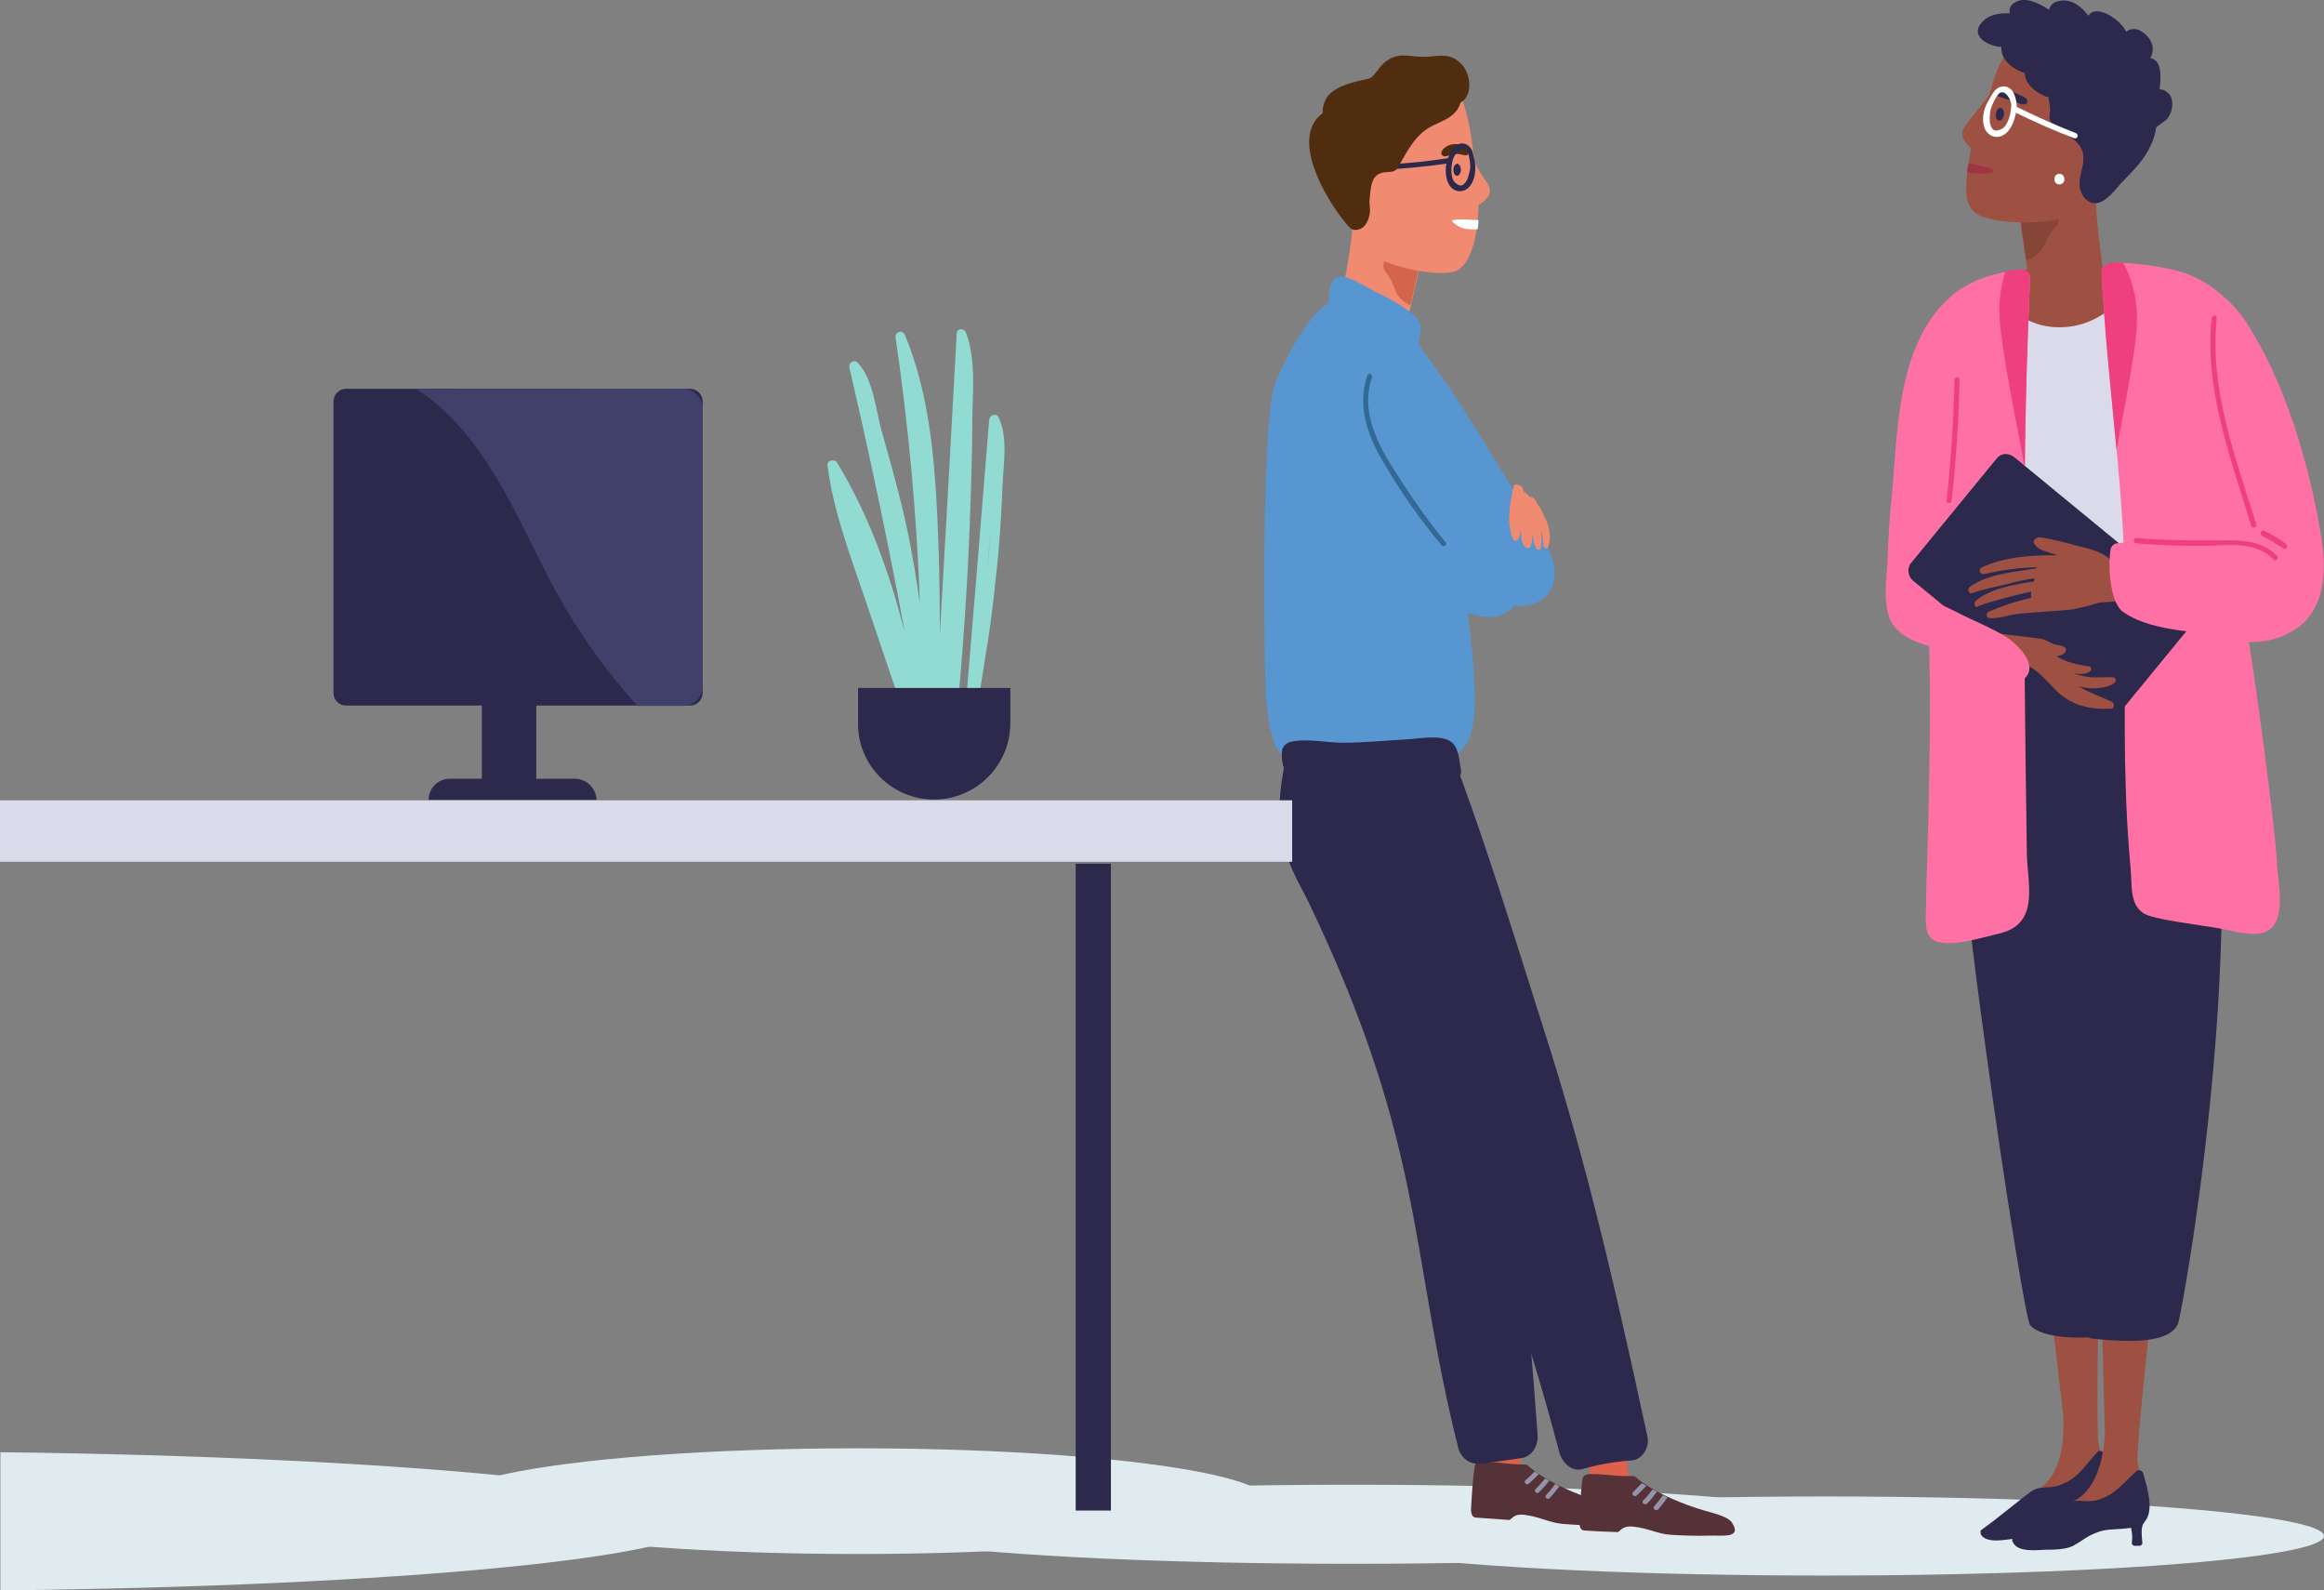 <?xml version="1.0" encoding="utf-8"?>
<!-- Generator: Adobe Illustrator 24.1.2, SVG Export Plug-In . SVG Version: 6.00 Build 0)  -->
<svg version="1.1" xmlns="http://www.w3.org/2000/svg" xmlns:xlink="http://www.w3.org/1999/xlink" x="0px" y="0px"
	 viewBox="0 0 593.7 406.2" style="enable-background:new 0 0 593.7 406.2;" xml:space="preserve">
<rect x="0" y="0" width="593.7" height="406.2" fill="#808080" stroke="none"/>
<style type="text/css">
	.st0{fill:#DFEBEF;}
	.st1{fill:#2C294C;}
	.st2{fill:#92DBD3;}
	.st3{fill:#41406B;}
	.st4{fill:#DE614B;}
	.st5{fill:#543237;}
	.st6{fill:#9393AB;}
	.st7{fill:#F08A71;}
	.st8{fill:#D4654A;}
	.st9{fill:#FFFFFF;}
	.st10{fill:#5796D1;}
	.st11{fill:#336994;}
	.st12{fill:#512D10;}
	.st13{fill:#DADAEA;}
	.st14{fill:#9E5142;}
	.st15{fill:#874538;}
	.st16{fill:#9E3542;}
	.st17{fill:#FF71A4;}
	.st18{fill:#EF3F7F;}
</style>
<g id="three-men-and-a-laptop">
</g>
<g id="man-and-woman-in-conversation">
	<ellipse class="st0" cx="345.4" cy="389.3" rx="127.6" ry="10.1"/>
	<ellipse class="st0" cx="466.1" cy="392.3" rx="127.6" ry="10.1"/>
	<ellipse class="st0" cx="219.1" cy="383.4" rx="104.8" ry="13.5"/>
	<path class="st1" d="M88.4,180.2h87.9c1.7,0,3.2-1.4,3.2-3.2v-74.5c0-1.7-1.4-3.2-3.2-3.2H88.4c-1.7,0-3.2,1.4-3.2,3.2V177
		C85.2,178.8,86.6,180.2,88.4,180.2z"/>
	<rect x="123.1" y="168.9" class="st1" width="13.9" height="33.3"/>
	<path class="st1" d="M146.9,198.9h-32c-3,0-5.4,2.4-5.4,5.4h42.9C152.3,201.4,149.9,198.9,146.9,198.9z"/>
	<path class="st2" d="M211.4,118.9c1.5,11.8,5.9,23.2,9.7,34.4c4.3,12.8,8.7,25.7,13.1,38.5c0.6,1.5,3,0.9,2.4-0.7
		c-0.1-0.2-0.1-0.3-0.2-0.5c0.7,0.1,1.5-0.3,1.6-1.2c0.1-1,0.2-2,0.3-3.1c0.2-0.1,0.4-0.3,0.5-0.5c-0.2,3.2-0.4,6.3-0.6,9.5
		c-0.1,1.7,2.4,1.6,2.5,0c0.1-1.5,0.2-3,0.2-4.5c0.7,0.1,1.6-0.2,1.7-1.2c0.2-1.7,0.3-3.4,0.5-5.1c0.6,0,1.2-0.4,1.3-1.2
		c1.6-17,2.8-34,3.4-51.1c0.3-8.5,0.6-17.1,0.6-25.6c0.1-7.1,0.9-14.8-1.6-21.6c-0.5-1.3-2.4-1.2-2.4,0.3
		c-1.4,25.6-2.8,51.1-4.3,76.7c0-10.4-0.2-20.9-0.7-31.3c-0.8-15.2-2.3-30.9-8.2-45.1c-0.6-1.5-2.7-0.9-2.4,0.7
		c3.3,22.5,5.4,45.1,6.2,67.9c-0.9-6.6-2-13.2-3.4-19.7c-1.8-8.3-4.1-16.4-6.4-24.5c-1.5-5.5-2.1-13.1-6.1-17.4
		c-0.9-0.9-2.4,0.1-2.1,1.3c3.7,16,7.2,32,10.4,48.1c1.3,6.4,2.5,12.8,3.7,19.3c-3.9-15-9.1-29.8-17.3-43.2
		C213.2,117.2,211.2,117.5,211.4,118.9z M238.2,183.6c0-0.1,0-0.2,0-0.2c0.2,0.2,0.6,0.3,0.9,0.3c0,0.4-0.1,0.9-0.1,1.3
		c-0.1-0.1-0.1-0.2-0.2-0.2C238.5,184.4,238.4,184,238.2,183.6z M234.6,184.9c0.3,0.1,0.7,0.1,1-0.1c0,1,0,2,0,3
		C235.2,186.9,234.9,185.9,234.6,184.9z"/>
	<path class="st2" d="M246.2,188.3c-0.2,1.7-0.2,3.3-0.4,5c-0.2,1.7,2.4,1.6,2.5,0c0.3-3.9,0.6-7.7,0.9-11.6
		c1.1-4.3,1.7-8.8,2.4-13.2c1.2-6.9,2.1-13.9,2.8-21c0.9-7.7,1.4-15.5,1.7-23.2c0.2-5.6,1.5-12.5-1-17.7c-0.6-1.3-2.3-0.5-2.4,0.6
		c-2,24.7-4,49.5-6.1,74.2c-0.5,1.7-1,3.4-1.7,5C244.6,187.4,245.4,188.2,246.2,188.3z M252.2,145.1c0.3-3.4,0.6-6.9,0.9-10.2
		C252.8,138.3,252.6,141.7,252.2,145.1z"/>
	<path class="st1" d="M238.6,204.2c10.7,0,19.5-8.7,19.5-19.5v-9h-38.9v9C219.1,195.5,227.9,204.2,238.6,204.2z"/>
	<path class="st3" d="M174.4,99.3c2.8,0,5.1,2.3,5.1,5.1v70.8c0,2.8-2.3,5.1-5.1,5.1h-11.5c-8.7-9.5-16.2-20.3-22.3-31.9
		c-9.2-17.6-17-37.7-34.1-49L174.4,99.3L174.4,99.3z"/>
	<rect x="274.8" y="220.6" class="st1" width="9" height="165.2"/>
	<path class="st0" d="M179.6,388.6c0,9.1-78.2,16.5-179.5,17.6v-35.3C101.3,372.1,179.6,379.6,179.6,388.6z"/>
	<path class="st4" d="M416.3,378.5c0,0.4-9.1,2.7-9.1,2.4c-0.7-3.3-4.1-18.6-4.8-22.9c-0.1-0.6,0.3-0.9,0.7-0.9
		c0.1-0.2,0.2-0.4,0.5-0.6c2.2-1,7.3-4.2,8.7-0.3C413.5,359.5,416,375.1,416.3,378.5z"/>
	<path class="st4" d="M388.8,379c0,0.4-9.3,1.9-9.3,1.6c-0.4-3.4-2.5-18.9-2.8-23.2c0-0.6,0.3-0.8,0.7-0.8c0.1-0.2,0.3-0.4,0.5-0.5
		c2.3-0.8,7.6-3.5,8.7,0.4C387.6,359.9,388.8,375.6,388.8,379z"/>
	<path class="st5" d="M436.9,392.2c-3.7,0.1-6.4,0-10-0.2c-3.4-0.2-5.8-1.7-9.7-2.1c-3-0.3-3.3,1.4-4,1.4c-2.8-0.1-5.6-0.2-8.4-0.4
		c-0.2,0-1.4,0-1.3-2.2c0.1-3.6,0.3-7.1,0.7-10.7c0.3-1.8,1.9-1.5,3-1.5c2.6,0,5.4,0.5,8.1,0.5c3.2,0,1.6-0.3,4.1,1.5
		c4.3,3.1,10.8,5.8,16,7.3c1.6,0.5,5.9,1.4,7,3C445.2,393,439.9,392.1,436.9,392.2z"/>
	<path class="st6" d="M419.8,383.2c-0.6,0.6,0.4,1.4,1,0.8c0.9-0.9,1.7-1.9,2.5-3c-0.4-0.2-0.7-0.4-1.1-0.6
		C421.4,381.4,420.7,382.3,419.8,383.2z M424.8,381.9c-0.7,1-1.4,1.9-2.2,2.8c-0.5,0.6,0.4,1.4,1,0.8c0.9-1,1.7-2,2.4-3.1
		C425.6,382.2,425.2,382,424.8,381.9z M417.2,381.1c-0.6,0.6,0.4,1.4,1,0.8c0.8-0.8,1.6-1.6,2.4-2.4c-0.4-0.2-0.7-0.5-1.1-0.7
		C418.7,379.5,418,380.3,417.2,381.1z"/>
	<path class="st5" d="M409.2,389.6c-3.7,0-6.4-0.1-10-0.4c-3.4-0.3-5.8-1.8-9.7-2.3c-3-0.4-3.3,1.3-4,1.3c-2.8-0.2-5.6-0.4-8.4-0.6
		c-0.2,0-1.4,0-1.3-2.3c0.2-3.6,0.4-7.1,0.9-10.6c0.3-1.8,1.9-1.4,3-1.4c2.6,0.1,5.4,0.6,8.1,0.7c3.2,0.1,1.6-0.2,4.1,1.6
		c4.2,3.2,10.7,6,15.8,7.6c1.6,0.5,5.8,1.6,6.9,3.1C417.5,390.6,412.2,389.6,409.2,389.6z"/>
	<path class="st6" d="M392.3,380.3c-0.6,0.6,0.4,1.4,0.9,0.8c0.9-0.9,1.8-1.9,2.6-2.9c-0.4-0.2-0.7-0.4-1.1-0.6
		C394,378.5,393.2,379.4,392.3,380.3z M397.3,379c-0.7,1-1.4,1.9-2.3,2.8c-0.6,0.6,0.4,1.4,0.9,0.8c0.9-0.9,1.7-2,2.5-3
		C398.1,379.4,397.7,379.2,397.3,379z M389.7,378.1c-0.6,0.5,0.3,1.4,0.9,0.8c0.9-0.8,1.7-1.6,2.5-2.4c-0.4-0.2-0.7-0.5-1-0.7
		C391.3,376.6,390.5,377.4,389.7,378.1z"/>
	<path class="st7" d="M361.9,59.9c-3.5-2.1-7-4.1-10.6-6c-0.3-0.2-0.6-0.3-0.9-0.3c-2-0.6-4.6,0.5-4.8,3.5
		c-0.8,11.1-3.9,21.7-5.8,32.7c-0.8,4.9,16.8,3.6,17.3,1.6c2-7.4,4.9-19.6,6.3-27.1C363.7,62.6,363.3,60.7,361.9,59.9z"/>
	<path class="st8" d="M356.1,66c-1.3-0.4-2.7,0.2-2.7,1.9c0,1.2,0.9,1.9,1.4,2.7c1,1.4,1.3,3.1,2.1,4.5c0.8,1.4,2.1,2.3,3.4,2.9
		c0.7-2.9,1.7-7.5,2.3-10.2C363,67.9,360.5,67.3,356.1,66z"/>
	<path class="st7" d="M377.7,52.3c1.7-0.9,3.5-2.5,2.7-4.6c-0.5-1.3-1.6-2.5-2.3-3.7c-0.5-0.9-1-1.8-1.4-2.7
		c-0.5-3.5-0.8-7.1-1.7-10.8c-1.6-6.2-1.2-5.4-4.6-8.4c-2.9-3.6-9.9,1.4-14.6,2c-4,0.5-6.9-1.4-9.4,2c-7.6,10.4-6.3,18-1.7,29.3
		c0.8,2,3.3,6.5,4.8,8.6c2.6,3.6,16.8,6.8,21.9,5.4c3.9-1.1,5.8-7.5,6.2-14.8C377.7,53.8,377.7,53.1,377.7,52.3z"/>
	<path class="st1" d="M373.2,43.4c0,0.8-0.5,1.5-1,1.5c-0.5,0-0.9-0.7-0.9-1.6c0-0.8,0.5-1.5,1-1.5
		C372.8,41.9,373.2,42.6,373.2,43.4z"/>
	<path class="st1" d="M330.8,182.8c1.2-5.5,8.9-5.5,10-1.3c0.3,0.3,0.5,0.7,0.7,1.2c0,0.1,0.1,0.2,0.1,0.3c2-2.1,5.8-2.9,7.8-0.1
		c2.1,2.9,4.1,5.8,6.1,8.7c0.2-0.1,0.5-0.3,0.8-0.4c-0.4-0.6-0.7-1.3-1.1-1.9c-3.3-5.6,5.1-18.6,8.4-13.1
		c8.6,14.4,25.5,70.3,30.4,85.5c9.6,29.9,16.4,56.5,26.9,105.4c0.5,2.4-1.2,5.7-4.1,5.9c-4.3,0.3-8.3,1-12.5,2.2
		c-2.8,0.8-5.2-1.7-5.9-4.1c-8.9-33.7-16.1-53.5-34.9-93.1c-7.2-15.2-24.5-38.2-32.1-53.2C323.8,209.8,327.3,199.4,330.8,182.8z"/>
	<path class="st1" d="M341,212.5c2,3.5,3.8,7,5.4,10.6c2.1-1.1,5-0.9,6.5,1.3c2.1-3.2,7.7-3,9.1,1.8c0.8,2.6,1.5,5.3,2.2,7.9
		c-0.5-4.7-0.9-9.4-1.3-14.1c-0.6-6.4,8.6-8.1,9.9-1.8c10.8,51.7,15.7,88.6,20,148.3c0.2,2.7-1.4,5.5-4.1,5.9
		c-3.4,0.5-6.8,1-10.3,1.4c-2.9,0.4-5.2-1.4-5.9-4.1c-12.9-51.6-8.2-78.9-41-145C328.7,219.4,338.3,207.8,341,212.5z"/>
	<path class="st9" d="M374.9,58.5c-1.3,0-3.2-1-4-2.1c0.1-0.1,0.2-0.2,0.4-0.2c2.1-0.4,4.2,0,6.4,0c0,0.6-0.1,1.7-0.2,2.3
		C376.6,58.7,375.7,58.5,374.9,58.5z"/>
	<path class="st10" d="M396.5,142.5c-2.6-6.3-6.7-12.2-10.3-18c-7.2-11.8-14.3-23.8-22.6-34.8c-0.4-0.7-0.8-1.3-1.2-2
		c0.5-2.7,1.2-4.9-0.9-6.9c-3-2.8-7.3-4.9-10.9-6.7c-1.9-1-6.8-4.2-9-3.3c-2,0.8-2.1,4.3-2.2,6.6c0,0-0.1,0-0.1,0.1
		c-0.3,0.1-0.6,0.3-0.9,0.5c-5.8,5.1-9.2,12.3-12.4,19.2c-4.2,9.3-2.8,77.1-2.7,78.9c0.5,7.8,1.2,10.5,2.3,13.8
		c2.1,5.9,9.4,3.9,15.6,4.4c8.9,0.7,28.2-1.2,28.7-1.2c1-0.1,2.1,0.1,3-1c3-3.6,5.7-5.8,2.1-35.6c4.1,1.7,9.1,1.6,11.8-1.8
		c2.5,0.3,5-0.2,7-1.5C397,151.3,398,146.2,396.5,142.5z"/>
	<path class="st11" d="M349.3,95.9c0.3-0.8,1.4-0.3,1.2,0.4c-2.8,8.1,0.8,15.9,5,22.7c4.2,6.7,8.7,13.3,13.8,19.5
		c0.5,0.6-0.4,1.4-1,0.8c-5.6-6.7-10.7-14-15.1-21.6C349.3,111.1,346.7,103.5,349.3,95.9z"/>
	<path class="st1" d="M329.6,189.5c4-1,9.3,0.2,13.4,0.2c5.7,0,11.3-0.6,17-0.9c2.9-0.2,7.6-1.1,10.3,0.4c2.4,1.3,2.4,4.8,2.9,7.2
		c0.7,3.2-4.3,4-5,0.9c-0.5-2.3-1.6-3.2-3.1-3.5c0.4,1.3-0.2,2.8-1.9,3c-5.1,0.5-10.3,0.9-15.4,1c-2.5,0-4.9-0.1-7.4-0.1
		c-2.6,0.1-4.7,1.2-7.1,1.5c-4.5,0.6-6.1-3-5.8-7.3C327.6,190.6,328.6,189.8,329.6,189.5z"/>
	<path class="st7" d="M395,132.9c-0.2-0.4-0.5-1.2-0.9-1.9c-0.2-0.7-0.6-1.4-1.2-2c0,0-0.1,0-0.1-0.1c-0.3-0.9-0.9-2-1.8-2
		c-0.1,0-0.2,0-0.3,0c-0.3-0.6-0.8-1.1-1.4-1.2c-0.2-1-0.6-1.9-1.7-1.9c-0.4-0.2-0.8-0.1-0.9,0.4c-1,4.2-1.9,9.4-0.2,13.5
		c0.2,0.5,0.8,0.6,1.2,0.2c0.6-0.9,0.7-2,0.8-3c0,0.6,0.1,1.2,0.1,1.8c0.1,1.3,0.3,3.2,1.8,3.3c0.3,0,0.5-0.2,0.6-0.5
		c0.4-1,0.5-2.3,0.5-3.5c0.2,1.3,0.2,3,1,4.1c0.4,0.5,1.1,0.3,1.2-0.3c0.1-1.4,0.1-2.9,0-4.3c0.4,1.2,0.5,2.5,0.6,3.9
		c0,0.6,0.9,0.9,1.2,0.3C396.3,137.4,395.9,135,395,132.9z"/>
	<path class="st12" d="M375.2,38.1c-0.1-0.1-0.3-0.2-0.4-0.4c-1.4-1-3.9-1.3-5.4-0.2c-0.5,0.3-1.3,1.1-1.2,1.7
		c0.1,0.6,0.7,0.8,1.3,0.7c0.5-0.1,1-0.4,1.5-0.5c0.7-0.2,1.4-0.1,2,0c0.6,0.1,1.7,0.6,2.1-0.1C375.5,38.8,375.4,38.5,375.2,38.1z"
		/>
	<path class="st1" d="M376.9,42.7c0-1.5-0.8-4.3-0.9-4.4c-1-1.9-3.2-2.3-4.7-0.5c-0.6,0.7-1,1.6-1.4,2.6c-5.1,0.8-10.2,1.3-15.3,1.6
		c-0.8,0-0.9,1.3-0.1,1.3c5-0.3,10-0.8,15-1.5c-0.3,1.6-0.2,3.4,0.4,4.8c0.9,2.2,3.3,3,5.2,1.4C376.5,46.6,376.9,44.6,376.9,42.7z
		 M374.7,46.1c-0.8,1.3-1.6,1.9-3.1,0.4c-0.8-0.8-0.9-2.7-0.8-3.8c0.1-0.8,0.2-1.6,0.5-2.4c0.5-1.3,3-3.4,3.7-1.3
		c0.4,1.2,0.6,2.5,0.6,3.7C375.6,43.6,374.9,45.8,374.7,46.1z"/>
	<path class="st12" d="M373.2,16.2c-3.3-3.2-6.3-1.5-10.2-1.7c-3.5-0.1-5.8-1.2-9.1,1.3c-1.3,1-1.9,2.2-2.9,3.3
		c-0.2,0.3-0.6,0.6-1,0.9c-0.2,0-0.3,0-0.4,0.1c-3.2,0.7-7.7,1.6-10.1,4.1c-1.1,1.2-1.7,3.1-1.6,4.7c-8.4,6.1,0.5,21.6,5.9,28.1
		c0.5,0.6,1.4,1.7,2,1.7c2.4,0.2,3.6-1.5,4.1-4c0.3-1.2-0.2-2.6,0-3.8c0.3-3.6,0.5-6.5,3.8-6.9c1.4-0.2,2.7,0.2,3.5-1.4
		c2.6-4.5,4.5-8.5,9.2-10.7c1.9-0.9,4.1-1.7,5.5-3.4c0.6-0.7,1-1.5,1.2-2.3C376.1,24.7,376.1,19.1,373.2,16.2z"/>
	<rect x="0" y="204.4" class="st13" width="330.1" height="15.7"/>
	<g id="people-left">
		<path class="st14" d="M515.9,247.9c0.2,1.1,0.5,2.1,0.7,3.2c-0.4-2.3-0.8-4.5-1.1-6.8c-0.5-2.8,3.5-5,5-2c0.2,0.6,0.5,1,0.7,1.6
			c0.7,0.2,1.4,0.6,1.8,1.3c0,0.1,0.1,0.1,0.1,0.2c1.2-0.3,2.6,0,3.2,1.2c0.6,1.3,1.1,2.8,1.7,4.2c0-1.3,0.1-2.4,0.2-3.7
			c0.2-3.5,5.6-3.4,5.4,0.1c-0.6,10.4,1.4,20.4,2.7,30.7c1.1,9.1-1.1,75.8-0.3,90.5c0.1,0.9,2.3,6.6,0.6,6.2
			c-0.4-0.1-3.6,5.1-7.4,6.5c-4.3,1.7-9.1-0.4-8.7-0.6c8.2-4.7,6.5-19.6,6.5-19.7c-0.2-0.7-8.1-76.7-16.2-111.3
			C509.9,245.8,515.1,244.5,515.9,247.9z"/>
		<path class="st1" d="M506.1,390.8c4.5-3.2,9.5-7.5,12.7-9.8c2.5-1.8,4.5-0.6,7.4-1.7c4.9-1.7,6.6-5.4,9.8-8.6
			c0.2-0.2,1.2-0.3,1.5,0.6c1.2,2.9,3.8,9,1.6,12.1c-0.2,0.3-0.4,0.6-0.5,0.9c-0.4,1.4,0.1,3.4,0.3,4.6c0.1,0.3-0.2,0.7-0.6,0.7
			s-0.9,0.1-1.3,0.2c-0.3,0.1-0.7-0.2-0.7-0.6c0-1.3-0.2-2.7-0.6-3.9c-3,0.8-5.8,0.8-8,1.8c-3,1.3-3.7,2.4-6,4.1
			c-1.7,1.3-5.2,1.6-7.2,1.8c-2.1,0.2-6.9,1.3-8.4-1C506,391.7,505.8,391.1,506.1,390.8z"/>
		<path class="st14" d="M536.8,251.3c0.2,1.1,0.3,2.2,0.5,3.2c-0.2-2.3-0.3-4.6-0.6-6.9c-0.2-2.8,4-4.6,5.1-1.6
			c0.2,0.6,0.4,1.1,0.6,1.7c0.7,0.2,1.3,0.6,1.7,1.4c0,0.1,0.1,0.1,0.1,0.2c1.3-0.2,2.6,0.2,3.1,1.5c0.5,1.4,0.9,2.8,1.3,4.3
			c0.2-1.3,0.2-2.4,0.5-3.7c0.6-3.4,5.9-2.9,5.4,0.6c-1.6,10.3-0.4,20.5-0.1,30.8c0.3,9.1-7.9,75.4-8.4,90.1c0,0.9,1.7,6.8,0.1,6.2
			c-0.4-0.1-4.1,4.7-8,5.8c-4.4,1.3-9-1.2-8.6-1.4c8.6-3.9,8.3-18.9,8.2-19c-0.2-0.7-1.2-77.1-6.1-112.3
			C531.1,248.8,536.4,247.9,536.8,251.3z"/>
		<path class="st1" d="M514.3,392.8c4.7-2.8,10.2-6.6,13.6-8.7c2.7-1.6,4.5-0.2,7.5-0.9c5-1.2,7.1-4.7,10.6-7.6
			c0.2-0.2,1.2-0.2,1.5,0.7c0.9,3.1,2.9,9.3,0.5,12.2c-0.2,0.3-0.4,0.6-0.6,0.9c-0.5,1.4-0.2,3.4-0.1,4.7c0,0.3-0.3,0.7-0.7,0.7
			s-0.9,0-1.3,0c-0.3,0-0.7-0.3-0.7-0.7c0.2-1.3,0.1-2.7-0.2-3.9c-3,0.5-5.9,0.2-8.2,1c-3.1,1.1-3.9,2.1-6.4,3.5
			c-1.9,1.1-5.3,1.1-7.3,1.1c-2.1,0.1-7,0.7-8.2-1.8C514,393.7,513.9,393.1,514.3,392.8z"/>
		<path class="st1" d="M534.3,146.1c0.9-1.8,4.3-1.7,5.1,0.6c0.1,0.2,0.1,0.3,0.2,0.5c0.2-0.2,0.6-0.2,0.9-0.3
			c0.3-1.5,0.9-2.8,2-3.9c1.3-1.6,4-0.7,4.6,1.2c0.5,1.7,0.9,3.4,1.3,5.1c-0.2-1.7-0.6-3.5-0.9-5.3c-0.6-3.4,8,13.1,9.5,16.2
			c23.6,47.7,0.6,175-0.6,177.9c-2.5,5.8-15.8,4.3-20.9,3.9c-1.7-0.2-4.1-0.2-4.1-5.1c-0.1-59.8-5-132.5-7-192.3
			C524.2,142.8,533.3,146.5,534.3,146.1z"/>
		<path class="st1" d="M508.7,148.6c0.2-3.1,19.4-2.5,19.5-0.2c0.9,16.2,0.8,43.5,0.8,59.7c0.3,0.4,0.5,0.9,0.6,1.4
			c1.9,25.4,4.3,50.7,7.1,75.9c0.2,1.5-1,2.4-2.3,2.6c0.4,2.5,0.8,5.1,1,7.6c0.9,4.6,1.6,9.3,2,13.9c0.7,7.6,2.3,19-1.7,26.3
			c0.2,0,0.3-0.1,0.4-0.1c3.4-0.9,4.9,4.3,1.4,5.3c-3.9,1-15.8,1.2-18.9-2.6c-1.8-2.3-17.6-108.4-17.4-125.8
			C501.6,194.5,507.3,166.7,508.7,148.6z"/>
		<path class="st14" d="M517.7,47.9c3.9-2,7.9-3.8,11.8-5.6c0.3-0.2,0.7-0.2,1-0.2c2.1-0.6,4.9,0.9,4.8,4.2
			c-0.1,12,2.4,23.6,3.5,35.5c0.5,5.4-18.3,2.4-18.7,0.3c-1.5-8.1-3.5-21.4-4.5-29.5C515.5,50.6,516.1,48.7,517.7,47.9z"/>
		<path class="st15" d="M523.2,54c1.3-0.3,2.9,0.4,2.8,2.2c-0.1,1.3-1.1,2-1.7,2.8c-1.2,1.4-1.7,3.2-2.7,4.7c-1,1.4-2.4,2.3-3.9,2.8
			c-0.5-3.2-1.2-8.1-1.6-11.1C515.6,55.4,518.3,55,523.2,54z"/>
		<path class="st14" d="M503.6,37.9c-1.6-1.3-3.1-3.4-1.8-5.4c0.8-1.3,5.7-7.2,6.3-8.2c1.3-3.5,2.9-12.9,10.6-15.6
			c3.9-3.1,12.3,3.9,17.1,5.7c4,1.4,5.5,4.1,7.4,8.4c5.6,12.6,1.7,15.2-5.7,26.1c-1.3,1.9-5.7,3.5-7.7,5.4
			c-3.5,3.2-19.1,3.3-24.3,0.6c-3.9-2-3.6-6.7-2.4-14.4C503.3,39.4,503.4,38.6,503.6,37.9z"/>
		<path class="st1" d="M509.9,29c-0.2,0.9,0.2,1.7,0.7,1.8c0.6,0.2,1.2-0.6,1.3-1.4c0.2-0.9-0.2-1.7-0.7-1.8
			C510.6,27.4,510,28.1,509.9,29z"/>
		<path class="st16" d="M502.9,41.6c1.8,0.5,3.5,0.9,5.4,1.3c1.1,0.2,1.1,1.1,0.2,1.3c-1.7,0.3-3.9,0.2-6-0.2
			C502.6,43.2,502.7,42.4,502.9,41.6z"/>
		<path class="st13" d="M498.2,96c-0.5-8.3,0.3-17,7.2-22.1c6.7-5,16.3-5.8,24.5-5.7c0.5-0.2,1-0.2,1.7-0.2c9.7,0.8,17.5,0.8,24,5.8
			c6.7,5.1,6.9,16.5,6.9,24.3c0,10.6,0.4,21.3-0.1,31.9c-0.3,7.6-1.4,17.3-7.2,22.7c-2.4,2.1-19,0.6-24.7,1.1
			c-7.5,0.6-21,2.1-22.5-0.3c-4.2-6.3-5.6-17.5-6.5-24.8C500.1,117.9,498.9,106.9,498.2,96z"/>
		<path class="st14" d="M509.5,71.6c2.6-1.4,5.4-2.3,8.4-2.8c4.1-0.7,6.9-6.2,10.8-6.1c0.5-0.3,3,2.4,3.7,2.5c1.7,0.2,2.8,3,4.4,3.2
			c3.4,0.3,6.5,0.7,9.5,1.5c-4.3,8.3-12.1,14.5-22.1,13.6C516.9,82.8,511.5,78,509.5,71.6z"/>
		<path class="st17" d="M492.6,210.4c0.3-14.1,0.6-28.2,0.3-42.3c-0.3-14,0.6-23.7,0.6-37.7c0-8-1.7-20.3-1.1-28.3
			c0.4-6.2,0.2-13.1,2.1-19.1c2.9-9.4,11.3-12.7,20.2-13.9c1.9-0.2,4.1-0.2,3.9,2.4c-1.3,28.4-1.6,54.4-1.5,82.9
			c0.1,14.3,0.2,28.4,0.4,42.7c0.1,7.1,0.2,14.3,0.3,21.4c0.1,4.6,1.7,11.7-0.9,15.9c-1.6,2.7-4.4,3.7-7.3,4.3
			c-3.7,0.9-11.9,3.4-15.4,1.5c-2.6-1.3-2.2-4.8-2.2-7.2C492.1,225.4,492.4,217.9,492.6,210.4z"/>
		<path class="st17" d="M536.9,69.5c-0.1-1.2,1.3-2.4,3.2-2.4c5,0,10.1,0.7,15,1.8c10.1,2.1,16.9,10.6,18.4,12.9
			c10.2,15.5,16.2,36.2,19.2,53.5c1.7,9.3,2,21.1-7.6,26.2c-3.9,2-6.2,2.4-10.6,2.5c1.5,8.8,6.7,46.6,7.2,56.7
			c0.2,4.7,2.9,15.5-3.5,17.5c-3.2,1-8.3-0.6-11.3-1.1c-5.6-1-16.8-2.2-19.4-3.9c-3.5-2.4-2.8-7.2-3.2-11.3
			c-0.7-7.5-1.1-15-1.3-22.5c-0.4-14.7-0.1-29.2-0.1-43.9C543.1,126.6,538.3,98.3,536.9,69.5z"/>
		<path class="st17" d="M482.2,142.7c0.2-5.8,0.6-11.5,1.2-17.2c1.5-17.4,1.5-40.4,17.3-51.6c2.1-1.5,4.1,2,2,3.5
			c-3.4,2.4-5.9,5.5-7.8,9.1c1,0.2,2,1.1,1.8,2.5c-0.7,5.3-1.3,10.6-1.8,15.9c0.8,8.5,0.7,17.1,0.2,25.6c0.1,0.7,0.1,1.4,0.2,2.1
			c0.6,0.3,1.1,0.9,1.1,1.7c0.2,3.8,0.4,7.6,0.4,11.4c0.2,3.9,0.6,7.8,1,11.7c0.1,0.4-0.1,0.8-0.2,1.1c0,1.5,0,2.9,0,4.4
			c0,0.9-0.6,1.5-1.2,1.8c0.2,0,0.3,0.1,0.4,0.1c2.5,0.7,1.7,1.8-0.9,1.1c-6.1-1.7-12.6-3.3-13.8-10.2
			C481.3,150.7,482,147.6,482.2,142.7z"/>
		<path class="st1" d="M514.5,116.7l45.6,37.5c1.3,1.1,1.6,3.2,0.5,4.5l-21.8,26.6c-1.1,1.3-3.2,1.6-4.5,0.5l-45.6-37.5
			c-1.3-1.1-1.6-3.2-0.5-4.5l21.8-26.6C511.1,115.7,513,115.6,514.5,116.7z"/>
		<path class="st14" d="M511.9,152.8c2.3-0.6,4.6-1.2,7-1.7c-0.1,0.6-0.1,1,0,1.6c-3.7,0.8-7.3,2-10.8,3.5c-0.6,0.2-0.8,1-0.3,1.5
			c0.6,0.5,4.1-0.1,5.8-0.6c2-0.6,13.9-1.1,16.1-1.5c2-0.5,3.6-0.7,5.5-1.4c2.4-0.9,15-0.6,17.6-0.9c0.9-0.1,3.4-7.8,2.9-8
			c0-0.2-15.9-1.7-16-1.8c-2.4-2.7-6.3-3.4-9.7-4.3c-2.4-0.6-4.9-1.3-7.3-1.7c-1.1-0.2-2-0.6-2.8,0.2c-0.4,0.3-0.5,0.8-0.2,1.2
			c0.9,1.6,2.7,1.8,4.3,2.4c0.6,0.2,1.2,0.3,1.7,0.5c-0.2,0-0.3,0-0.6,0c-6.5,0-12.8,0.4-18.8,3.1c-1,0.5-0.6,1.9,0.6,1.7
			c4.5-1,9.1-1.7,13.6-1.7c-0.1,0-0.1,0-0.2,0.1c-0.1,0-0.2,0.1-0.2,0.2c-5.6,0.9-12.4,1.4-16.9,4.7c-0.7,0.6-0.3,1.9,0.6,1.6
			c3.4-1.2,6.1-1.6,9.2-2.4c2.2-0.6,4.5-1.1,6.8-1.4c-0.1,0.2-0.2,0.6-0.2,0.8c-5,0.8-10.9,1.7-14.8,4.9c-0.6,0.5-0.5,1.7,0.3,1.6
			C506.7,154.1,509.7,153.5,511.9,152.8z"/>
		<path class="st17" d="M539.2,140.2c0.1-0.6,0.8-1.3,1.4-1.4c4.3-0.8,9.5,0.7,13.9,0.9c5.8,0.2,11.5-0.2,17.2-0.8
			c2.6-0.3,2.6,3.8,0,4c-4.6,0.6-9.1,0.9-13.8,0.9c-1,0-3.6-0.3-6.3-0.6c0.1,0,0.1,0.1,0.2,0.1c4.4,2.6,9.1,4.4,14,5.7
			c2.1,0.6,1.8,3.2,0,3.9c-1.5,0.6-3.1,0.8-4.7,0.8c0.6,0.3,1.2,0.6,1.7,0.9c0.9,0.5,1.2,1.2,1,1.9c1.1,0.5,2.2,1,3.2,1.7
			c1.5,1,1.2,4-1,3.8c-7.2-0.7-17.6-1.4-23.6-5.7C538.9,153.9,538.5,144.1,539.2,140.2z"/>
		<path class="st14" d="M539.4,179.2c-2.9-1.4-5.8-2.3-8.3-3.9c1,0.2,2,0.5,3.2,0.5c1.5,0,5.1-0.2,6.1-1.7c0.3-0.4,0-1-0.5-1.1
			c-2.2-0.2-4.3,0.2-6.5-0.1c-1.3-0.2-2.4-0.5-3.6-0.9c1.4,0.2,3.2,0.3,4.2-0.6c0.5-0.4,0.2-1.1-0.3-1.2c-2.4-0.3-6-1-8.3-2.6
			c0.9-0.1,2.5-0.6,2.4-1.7c-0.2-1.1-2.3-1.1-3.1-1.4c-0.8-0.3-2.4-1.1-2.6-1.2c-0.7-0.3-12.2-1.5-13-1.7c-4.6-2.6-0.5-0.9-5.4-1
			c-1.3-0.1-1.2,2,0.1,2c0.7,0,1.4,0,2.2,0c-0.6,0.2-0.8,0.9-0.6,1.4c-0.4,0.1-0.7,0.2-1.1,0.3c-0.9,0.3-0.9,1.7,0.1,2
			c-0.6,0.5-0.6,1.8,0.4,1.9c3.5,0.3,7.5,0.2,11,1c4.3,1.1,6.4,4.1,9.4,7.1c3.8,3.8,8.7,5,13.9,4.7
			C540.1,181.2,540.4,179.6,539.4,179.2z"/>
		<path class="st17" d="M486.3,155.2c4,2.8,8.1,5.6,12.4,8c-0.2-1,0.3-2.2,1.3-2.4c-3-1.6-6.1-3.2-9.2-3.6c-2.6-0.4-1.5-4.3,1.1-3.9
			c3.4,0.5,6.4,2.3,9.5,3.8c3.6,1.8,7.6,3.4,11,5.5c2.5,1.6,7.9,6.4,5.4,10c-2.3,3.4-9.4,0-12-1.2c-7.6-3.4-14.8-7.6-21.5-12.6
			C482.2,157.2,484.1,153.7,486.3,155.2z"/>
		<path class="st18" d="M540.1,67c0.8,0,1.5,0,2.3,0.1c3.2,5.9,4.1,12.3,3.2,19.5c-1.2,9.5-3.2,19-4.9,28.4
			c-1.4-15.1-3.1-30.3-3.8-45.5C536.8,68.3,538.2,67,540.1,67z"/>
		<path class="st18" d="M514.7,68.9c1.9-0.2,4.1-0.2,3.9,2.5c-0.7,16.5-1.2,32.1-1.3,47.9c-0.1-0.2-0.2-0.3-0.2-0.5
			c-2-11.5-4.6-23-6-34.5c-0.7-5.4-0.3-10.3,1.2-14.9C513.1,69.2,513.9,69.1,514.7,68.9L514.7,68.9z"/>
		<path class="st18" d="M578.5,135.6c1.9,0.9,3.8,2,5.5,3.3c0.7,0.5,0.1,1.7-0.7,1.2c-1.8-1.2-3.6-2.3-5.5-3.3
			C577.1,136.4,577.7,135.2,578.5,135.6z"/>
		<path class="st18" d="M545.7,137.4c7.2,0.6,14.6,0.7,21.8,0.6c5.1-0.1,10.5,0,14.2,4c0.6,0.6-0.3,1.6-0.9,0.9
			c-4.5-4.7-11.3-3.6-17.2-3.5c-6,0.1-11.9-0.2-17.9-0.6C544.9,138.7,544.9,137.4,545.7,137.4z"/>
		<path class="st18" d="M565,81.3c0.1-0.9,1.4-0.9,1.3,0c-1.9,18.1,4.8,35.6,10.1,52.6c0.2,0.9-1,1.2-1.3,0.4
			C569.9,117.1,563.1,99.5,565,81.3z"/>
		<path class="st18" d="M499.3,97c0-0.9,1.3-0.9,1.3,0c-0.2,10.3-0.9,20.6-2,30.8c-0.1,0.9-1.4,0.9-1.3,0
			C498.4,117.5,499.1,107.2,499.3,97z"/>
		<path class="st1" d="M506.6,5.4c1.7-1.7,4.2-2.1,6.8-2c-0.2-1,0.1-2.1,1.4-2.8c2.5-1.5,5.7,0,8.7,1.9c0.2-1.1,1-2,2.8-2.3
			c2.9-0.5,5.4,1.4,7.2,3.8c1.7-2.6,5.8-0.1,7.4,1.3c0.9,0.8,1.7,1.7,2.3,2.8c1.6-1.3,3.8-0.7,5.5,1.3c1.1,1.3,1.5,2.8,1.1,4.3
			c-0.1,0.4-0.3,0.8-0.5,1.1c3,0.6,2.8,4.6,2.4,8c0.6,0,1.3,0.2,2,0.8c1.3,1,1.4,2.8,1.1,4.3c-0.2,0.9-0.6,1.7-1.1,2.4
			c-0.6,0.7-2,1.4-2.9,2.3c-0.2,1.5-0.6,2.9-1.3,4.4c-1.6,3.6-4.3,6.4-7,9.1c-1.7,1.7-4.4,5.8-7.2,5.8c-1.3,0-2.4-0.7-3.1-1.8
			c-3.3-5,3.5-9.7-2.6-14.6c-2.1-1.7-4.5-1.7-5.8-4.5c-0.6-1.2,0.2-2.2-0.2-4.3c-0.1-0.7-0.2-1.3-0.3-1.9c-0.5-0.1-1-0.2-1.4-0.5
			c-2-0.9-4.3-2.8-4.6-5.1c0-0.2,0-0.3,0-0.5c-2.6-0.9-4.9-2.4-5.8-4.9c-0.2-0.7-0.3-1.3-0.2-1.8C508.2,11.9,502.7,9.2,506.6,5.4z"
			/>
		<path class="st1" d="M517.1,24.8c-0.1-0.1-0.3-0.2-0.3-0.2c-2.2-0.9-4.6-2.2-7.1-1.6c-0.6,0.2-0.8,1.1-0.1,1.3
			c1.7,0.6,3.5,1.2,5.2,1.7c0.9,0.3,2,1,2.8,0.5C517.9,26.5,518.3,25.3,517.1,24.8z"/>
		<path class="st9" d="M526.1,44.4c1.7,0,1.7,2.7,0,2.7S524.4,44.4,526.1,44.4z"/>
		<path class="st9" d="M507.2,33.2c1.4,2.3,4.1,2.3,5.8,0.3c1-1.2,1.7-2.9,2-4.7c4.9,2.4,9.8,4.6,14.9,6.5c0.9,0.3,1.2-1,0.4-1.3
			c-5.1-2-10.2-4.3-15.1-6.7c0-1.1-0.2-2.1-0.6-3.1c-0.9-2.4-3.3-2.8-5-1.1c-0.1,0-1.8,2.7-2.4,4.2
			C506.5,29.2,506.3,31.3,507.2,33.2z M508.6,27.8c0.4-1.3,1-2.5,1.8-3.6c1.4-1.9,3.3,0.9,3.4,2.5c0,0.9-0.1,1.7-0.3,2.6
			c-0.3,1.2-1,3.1-2.1,3.6c-2,1-2.6,0.2-3-1.4C508.2,31,508.3,28.6,508.6,27.8z"/>
	</g>
</g>
</svg>
